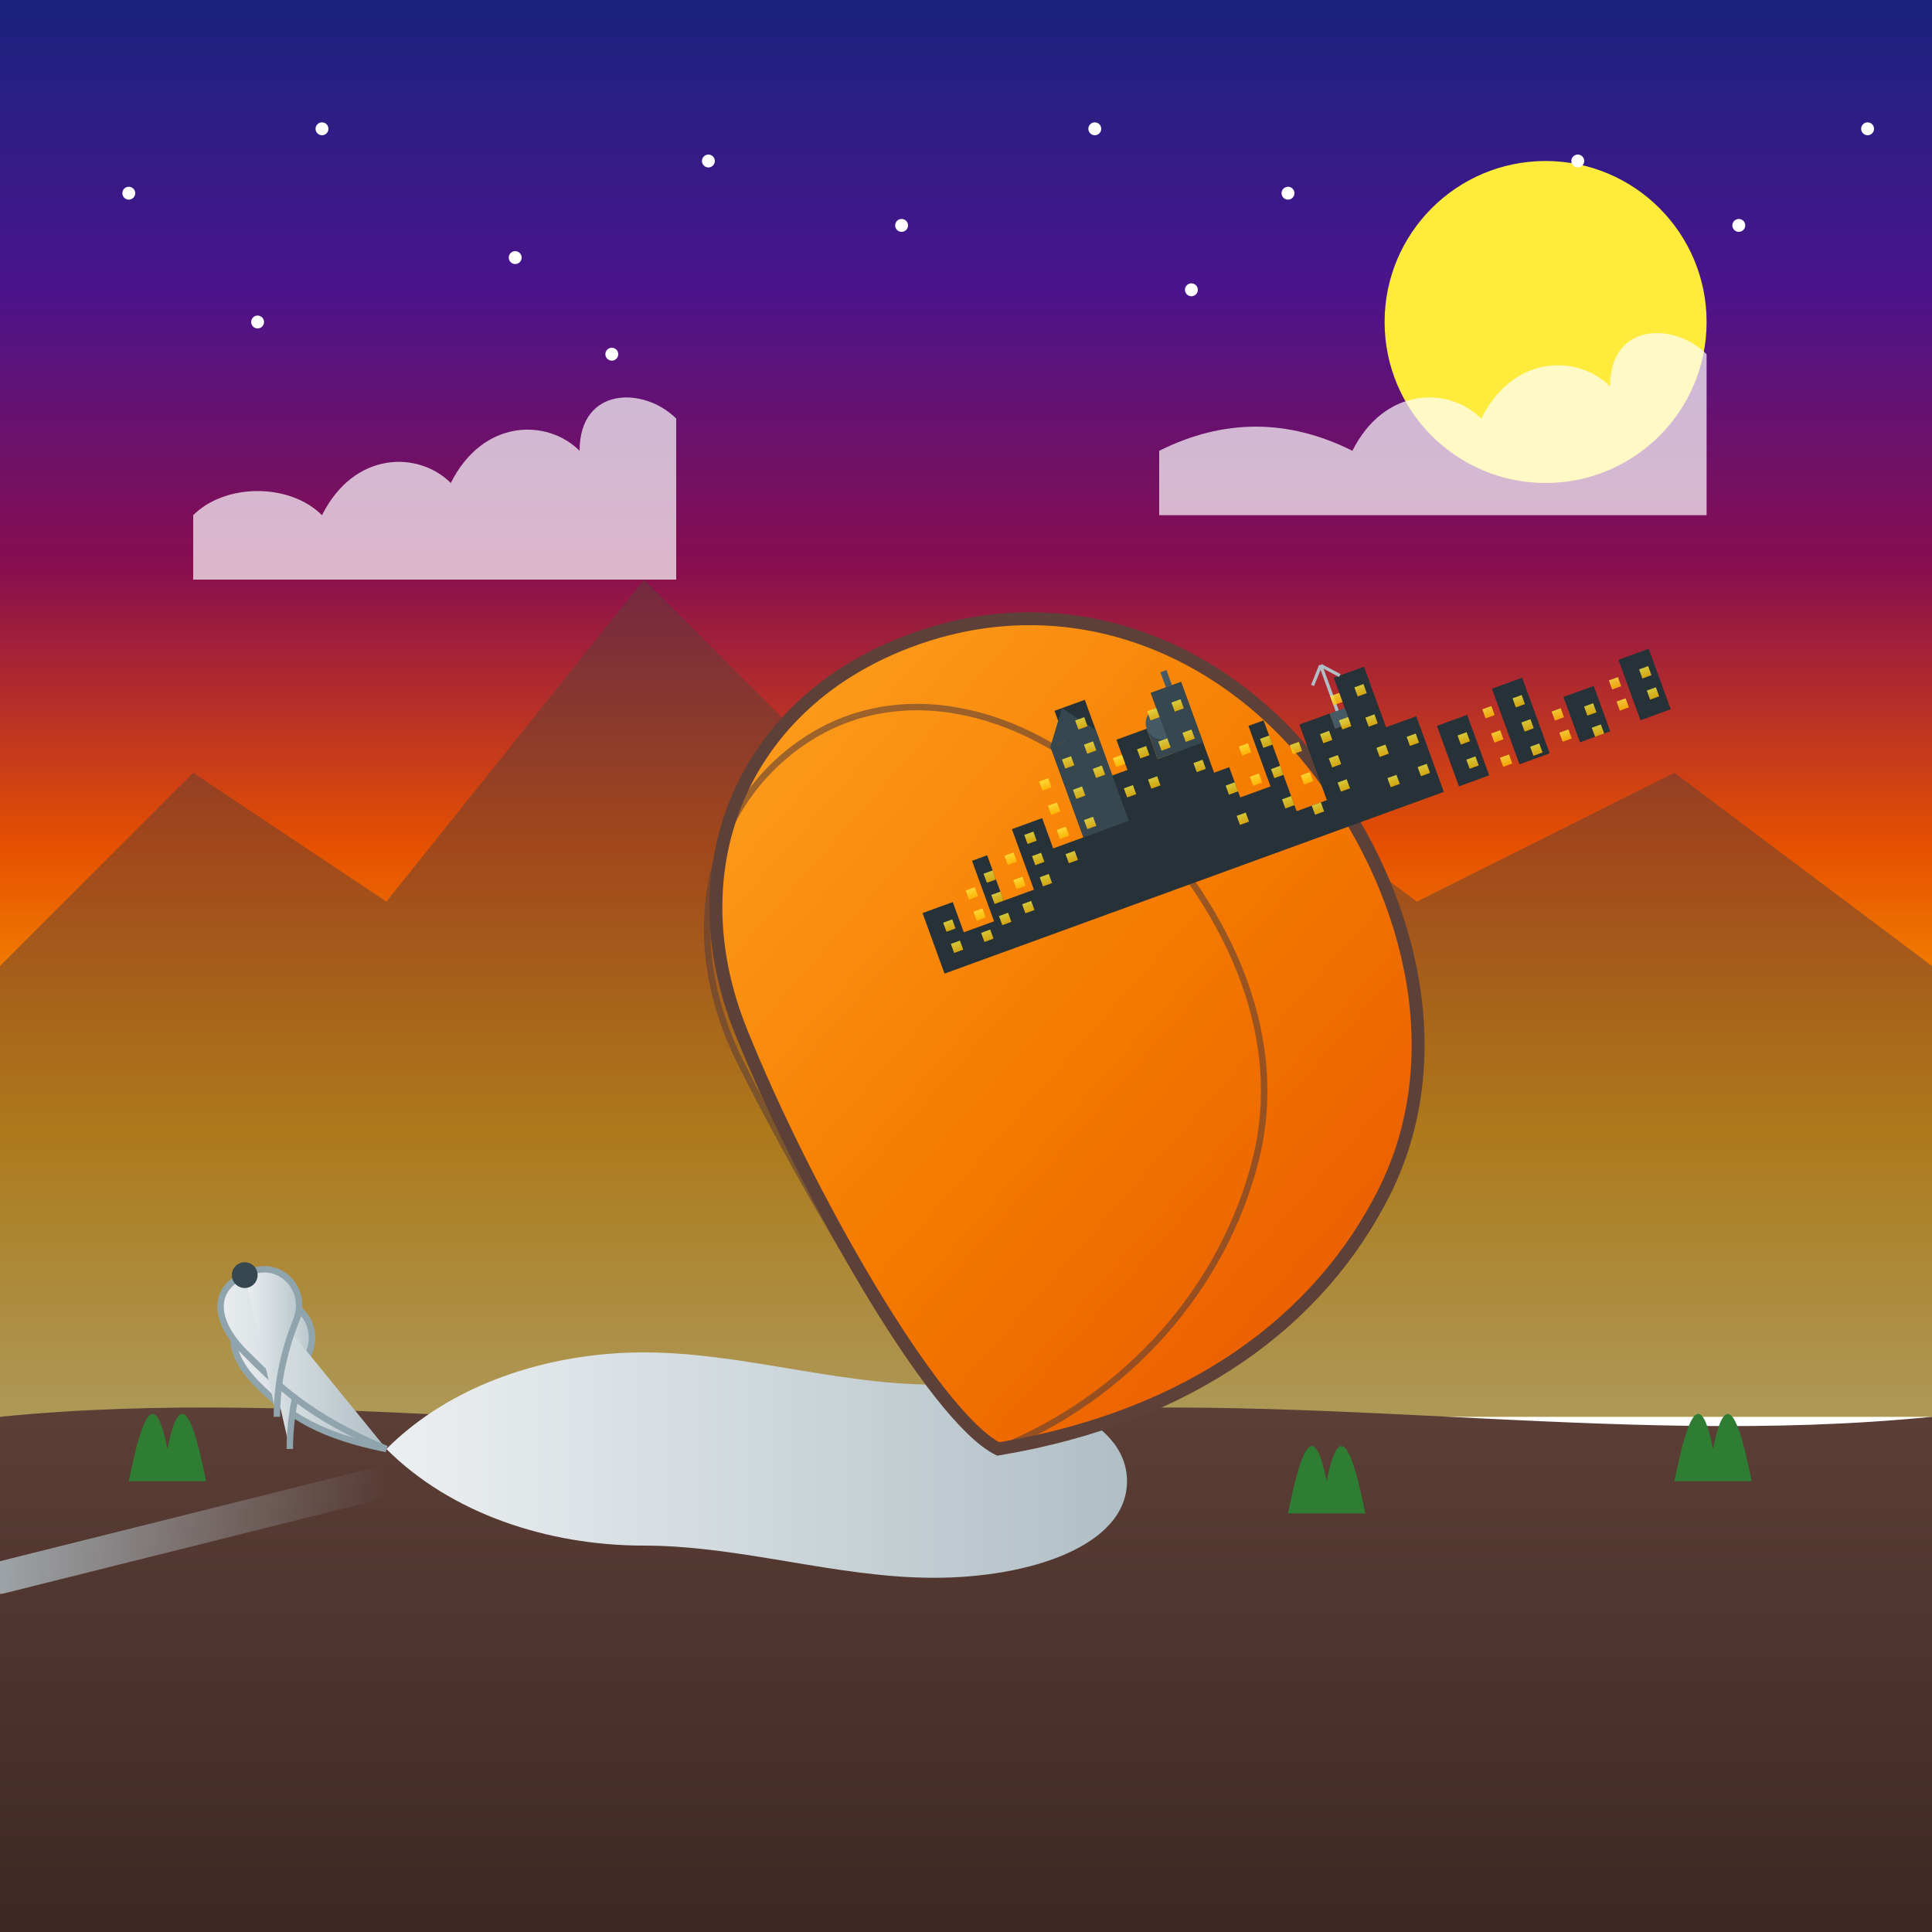 <svg xmlns="http://www.w3.org/2000/svg" viewBox="0 0 300 300">
  <defs>
    <!-- Sunset sky gradient -->
    <linearGradient id="sunsetSky" x1="0%" y1="0%" x2="0%" y2="100%">
      <stop offset="0%" stop-color="#1A237E" />
      <stop offset="20%" stop-color="#4A148C" />
      <stop offset="40%" stop-color="#880E4F" />
      <stop offset="60%" stop-color="#E65100" />
      <stop offset="80%" stop-color="#FFB300" />
      <stop offset="100%" stop-color="#FFF176" />
    </linearGradient>
    
    <!-- Ground gradient -->
    <linearGradient id="ground" x1="0%" y1="0%" x2="0%" y2="100%">
      <stop offset="0%" stop-color="#5D4037" />
      <stop offset="100%" stop-color="#3E2723" />
    </linearGradient>
    
    <!-- Snail body gradient -->
    <linearGradient id="snailBody" x1="0%" y1="0%" x2="100%" y2="0%">
      <stop offset="0%" stop-color="#ECEFF1" />
      <stop offset="50%" stop-color="#CFD8DC" />
      <stop offset="100%" stop-color="#B0BEC5" />
    </linearGradient>
    
    <!-- Shell base gradient -->
    <linearGradient id="shellBase" x1="0%" y1="0%" x2="100%" y2="100%">
      <stop offset="0%" stop-color="#FFA726" />
      <stop offset="50%" stop-color="#F57C00" />
      <stop offset="100%" stop-color="#E65100" />
    </linearGradient>
    
    <!-- City window lights gradient -->
    <linearGradient id="cityLights" x1="0%" y1="0%" x2="0%" y2="100%">
      <stop offset="0%" stop-color="#FFEB3B" />
      <stop offset="100%" stop-color="#FFC107" />
    </linearGradient>
    
    <!-- Slime trail gradient -->
    <linearGradient id="slimeTrail" x1="0%" y1="0%" x2="100%" y2="0%">
      <stop offset="0%" stop-color="#B0BEC5" stop-opacity="0.8" />
      <stop offset="100%" stop-color="#B0BEC5" stop-opacity="0" />
    </linearGradient>
    
    <!-- Filter for glow effect -->
    <filter id="glow" x="-20%" y="-20%" width="140%" height="140%">
      <feGaussianBlur stdDeviation="2" result="blur" />
      <feComposite in="SourceGraphic" in2="blur" operator="over" />
    </filter>
  </defs>
  
  <!-- Background sky -->
  <rect x="0" y="0" width="300" height="220" fill="url(#sunsetSky)" />
  
  <!-- Sun -->
  <circle cx="240" cy="50" r="25" fill="#FFEB3B" filter="url(#glow)" />
  
  <!-- Stars in the sky -->
  <g fill="white">
    <circle cx="20" cy="30" r="1" />
    <circle cx="50" cy="20" r="1" />
    <circle cx="80" cy="40" r="1" />
    <circle cx="110" cy="25" r="1" />
    <circle cx="140" cy="35" r="1" />
    <circle cx="170" cy="20" r="1" />
    <circle cx="200" cy="30" r="1" />
    <circle cx="270" cy="35" r="1" />
    <circle cx="290" cy="20" r="1" />
    <circle cx="40" cy="50" r="1" />
    <circle cx="95" cy="55" r="1" />
    <circle cx="185" cy="45" r="1" />
    <circle cx="245" cy="25" r="1" />
  </g>
  
  <!-- Clouds -->
  <g opacity="0.7">
    <path d="M30,80 C35,75 45,75 50,80 C55,70 65,70 70,75 C75,65 85,65 90,70 C90,60 100,60 105,65 L105,90 L30,90 Z" fill="white" />
    <path d="M180,70 C190,65 200,65 210,70 C215,60 225,60 230,65 C235,55 245,55 250,60 C250,50 260,50 265,55 L265,80 L180,80 Z" fill="white" />
  </g>
  
  <!-- Far mountains -->
  <path d="M0,150 L30,120 L60,140 L100,90 L140,130 L180,110 L220,140 L260,120 L300,150 L300,220 L0,220 Z" fill="#5D4037" opacity="0.5" />
  
  <!-- Ground -->
  <path d="M0,220 C50,215 100,225 150,220 C200,215 250,225 300,220 L300,300 L0,300 Z" fill="url(#ground)" />
  
  <!-- Grass tufts -->
  <g fill="#2E7D32">
    <path d="M20,230 C22,220 24,215 26,225 C28,215 30,220 32,230" />
    <path d="M80,235 C82,225 84,220 86,230 C88,220 90,225 92,235" />
    <path d="M140,230 C142,220 144,215 146,225 C148,215 150,220 152,230" />
    <path d="M200,235 C202,225 204,220 206,230 C208,220 210,225 212,235" />
    <path d="M260,230 C262,220 264,215 266,225 C268,215 270,220 272,230" />
  </g>
  
  <!-- Slime trail -->
  <path d="M0,245 C20,240 40,235 60,230" fill="none" stroke="url(#slimeTrail)" stroke-width="5" stroke-linecap="round" />
  
  <!-- Snail body -->
  <g id="snail">
    <!-- Main body -->
    <path d="M60,225 C70,215 85,210 100,210 C115,210 130,215 145,215 C160,215 175,220 175,230 C175,240 160,245 145,245 C130,245 115,240 100,240 C85,240 70,235 60,225 Z" fill="url(#snailBody)" />
    
    <!-- Head and tentacles -->
    <path d="M60,225 C50,223 45,220 40,215 C35,210 35,205 40,203" fill="url(#snailBody)" stroke="#90A4AE" stroke-width="1" />
    <path d="M40,203 C45,200 50,205 48,210 C46,215 45,220 45,225" fill="url(#snailBody)" stroke="#90A4AE" stroke-width="1" />
    <circle cx="40" cy="203" r="2" fill="#37474F" />
    
    <path d="M60,225 C48,220 43,215 38,210 C33,205 33,200 38,198" fill="url(#snailBody)" stroke="#90A4AE" stroke-width="1" />
    <path d="M38,198 C43,195 48,200 46,205 C44,210 43,215 43,220" fill="url(#snailBody)" stroke="#90A4AE" stroke-width="1" />
    <circle cx="38" cy="198" r="2" fill="#37474F" />
    
    <!-- Shell -->
    <g id="shell">
      <!-- Base spiral shell -->
      <path d="M155,225 C185,220 205,205 215,185 C225,165 220,140 205,120 C190,100 165,90 140,100 C115,110 105,135 115,160 C125,185 145,220 155,225 Z" fill="url(#shellBase)" stroke="#5D4037" stroke-width="2" />
      
      <!-- Shell spiral details -->
      <path d="M155,225 C175,217 190,200 195,180 C200,160 190,140 175,125 C160,110 140,105 125,115 C110,125 105,145 115,165 C125,185 145,220 155,225 Z" fill="none" stroke="#5D4037" stroke-width="1" stroke-opacity="0.6" />
      
      <!-- City skyline on shell -->
      <g transform="translate(130, 120) scale(0.5) rotate(-20)">
        <!-- Skyline background silhouette -->
        <path d="M0,70 L10,70 L10,50 L20,50 L20,60 L30,60 L30,40 L35,40 L35,55 L45,55 L45,35 L55,35 L55,45 L65,45 L65,15 L70,15 L70,5 L80,5 L80,30 L85,30 L85,20 L95,20 L95,30 L100,30 L100,10 L110,10 L110,40 L115,40 L115,50 L125,50 L125,30 L130,30 L130,60 L140,60 L140,35 L150,35 L150,40 L155,40 L155,25 L165,25 L165,45 L175,45 L175,70 L180,70 L180,50 L190,50 L190,70 L200,70 L200,45 L210,45 L210,70 L220,70 L220,55 L230,55 L230,70 L240,70 L240,50 L250,50 L250,70 L0,70 Z" fill="#263238" />
        
        <!-- Special building details -->
        <rect x="65" y="15" width="15" height="30" fill="#37474F" />
        <path d="M65,15 L72.5,5 L80,15" fill="#37474F" />
        
        <rect x="95" y="20" width="10" height="10" fill="#37474F" />
        <circle cx="100" cy="20" r="5" fill="#455A64" />
        
        <rect x="100" y="10" width="10" height="20" fill="#37474F" />
        <rect x="105" y="5" width="2" height="5" fill="#455A64" />
        
        <!-- Radio tower -->
        <rect x="150" y="35" width="5" height="5" fill="#455A64" />
        <path d="M152.5,35 L152.5,20" stroke="#B0BEC5" stroke-width="1" />
        <path d="M152.5,20 L148,25" stroke="#B0BEC5" stroke-width="1" />
        <path d="M152.5,20 L157,25" stroke="#B0BEC5" stroke-width="1" />
        
        <!-- Building windows (city lights) -->
        <g fill="url(#cityLights)" opacity="0.8">
          <rect x="15" y="55" width="3" height="3" />
          <rect x="15" y="62" width="3" height="3" />
          <rect x="25" y="62" width="3" height="3" />
          <rect x="25" y="55" width="3" height="3" />
          <rect x="25" y="48" width="3" height="3" />
          <rect x="32" y="45" width="3" height="3" />
          <rect x="32" y="52" width="3" height="3" />
          <rect x="32" y="59" width="3" height="3" />
          <rect x="40" y="58" width="3" height="3" />
          <rect x="40" y="50" width="3" height="3" />
          <rect x="40" y="42" width="3" height="3" />
          <rect x="48" y="38" width="3" height="3" />
          <rect x="48" y="45" width="3" height="3" />
          <rect x="48" y="52" width="3" height="3" />
          <rect x="58" y="48" width="3" height="3" />
          <rect x="58" y="40" width="3" height="3" />
          <rect x="58" y="32" width="3" height="3" />
          <rect x="58" y="24" width="3" height="3" />
          <rect x="67" y="20" width="3" height="3" />
          <rect x="67" y="30" width="3" height="3" />
          <rect x="67" y="40" width="3" height="3" />
          <rect x="75" y="10" width="3" height="3" />
          <rect x="75" y="18" width="3" height="3" />
          <rect x="75" y="26" width="3" height="3" />
          <rect x="82" y="25" width="3" height="3" />
          <rect x="82" y="35" width="3" height="3" />
          <rect x="90" y="25" width="3" height="3" />
          <rect x="90" y="35" width="3" height="3" />
          <rect x="97" y="15" width="3" height="3" />
          <rect x="97" y="25" width="3" height="3" />
          <rect x="105" y="15" width="3" height="3" />
          <rect x="105" y="25" width="3" height="3" />
          <rect x="105" y="35" width="3" height="3" />
          <rect x="112" y="45" width="3" height="3" />
          <rect x="112" y="55" width="3" height="3" />
          <rect x="120" y="35" width="3" height="3" />
          <rect x="120" y="45" width="3" height="3" />
          <rect x="127" y="35" width="3" height="3" />
          <rect x="127" y="45" width="3" height="3" />
          <rect x="127" y="55" width="3" height="3" />
          <rect x="135" y="40" width="3" height="3" />
          <rect x="135" y="50" width="3" height="3" />
          <rect x="135" y="60" width="3" height="3" />
          <rect x="145" y="40" width="3" height="3" />
          <rect x="145" y="48" width="3" height="3" />
          <rect x="145" y="56" width="3" height="3" />
          <rect x="152" y="30" width="3" height="3" />
          <rect x="152" y="38" width="3" height="3" />
          <rect x="160" y="30" width="3" height="3" />
          <rect x="160" y="40" width="3" height="3" />
          <rect x="160" y="50" width="3" height="3" />
          <rect x="160" y="60" width="3" height="3" />
          <rect x="170" y="50" width="3" height="3" />
          <rect x="170" y="60" width="3" height="3" />
          <rect x="185" y="55" width="3" height="3" />
          <rect x="185" y="63" width="3" height="3" />
          <rect x="195" y="50" width="3" height="3" />
          <rect x="195" y="58" width="3" height="3" />
          <rect x="195" y="66" width="3" height="3" />
          <rect x="205" y="50" width="3" height="3" />
          <rect x="205" y="58" width="3" height="3" />
          <rect x="205" y="66" width="3" height="3" />
          <rect x="215" y="58" width="3" height="3" />
          <rect x="215" y="65" width="3" height="3" />
          <rect x="225" y="60" width="3" height="3" />
          <rect x="225" y="67" width="3" height="3" />
          <rect x="235" y="55" width="3" height="3" />
          <rect x="235" y="62" width="3" height="3" />
          <rect x="245" y="55" width="3" height="3" />
          <rect x="245" y="62" width="3" height="3" />
        </g>
      </g>
    </g>
  </g>
</svg>